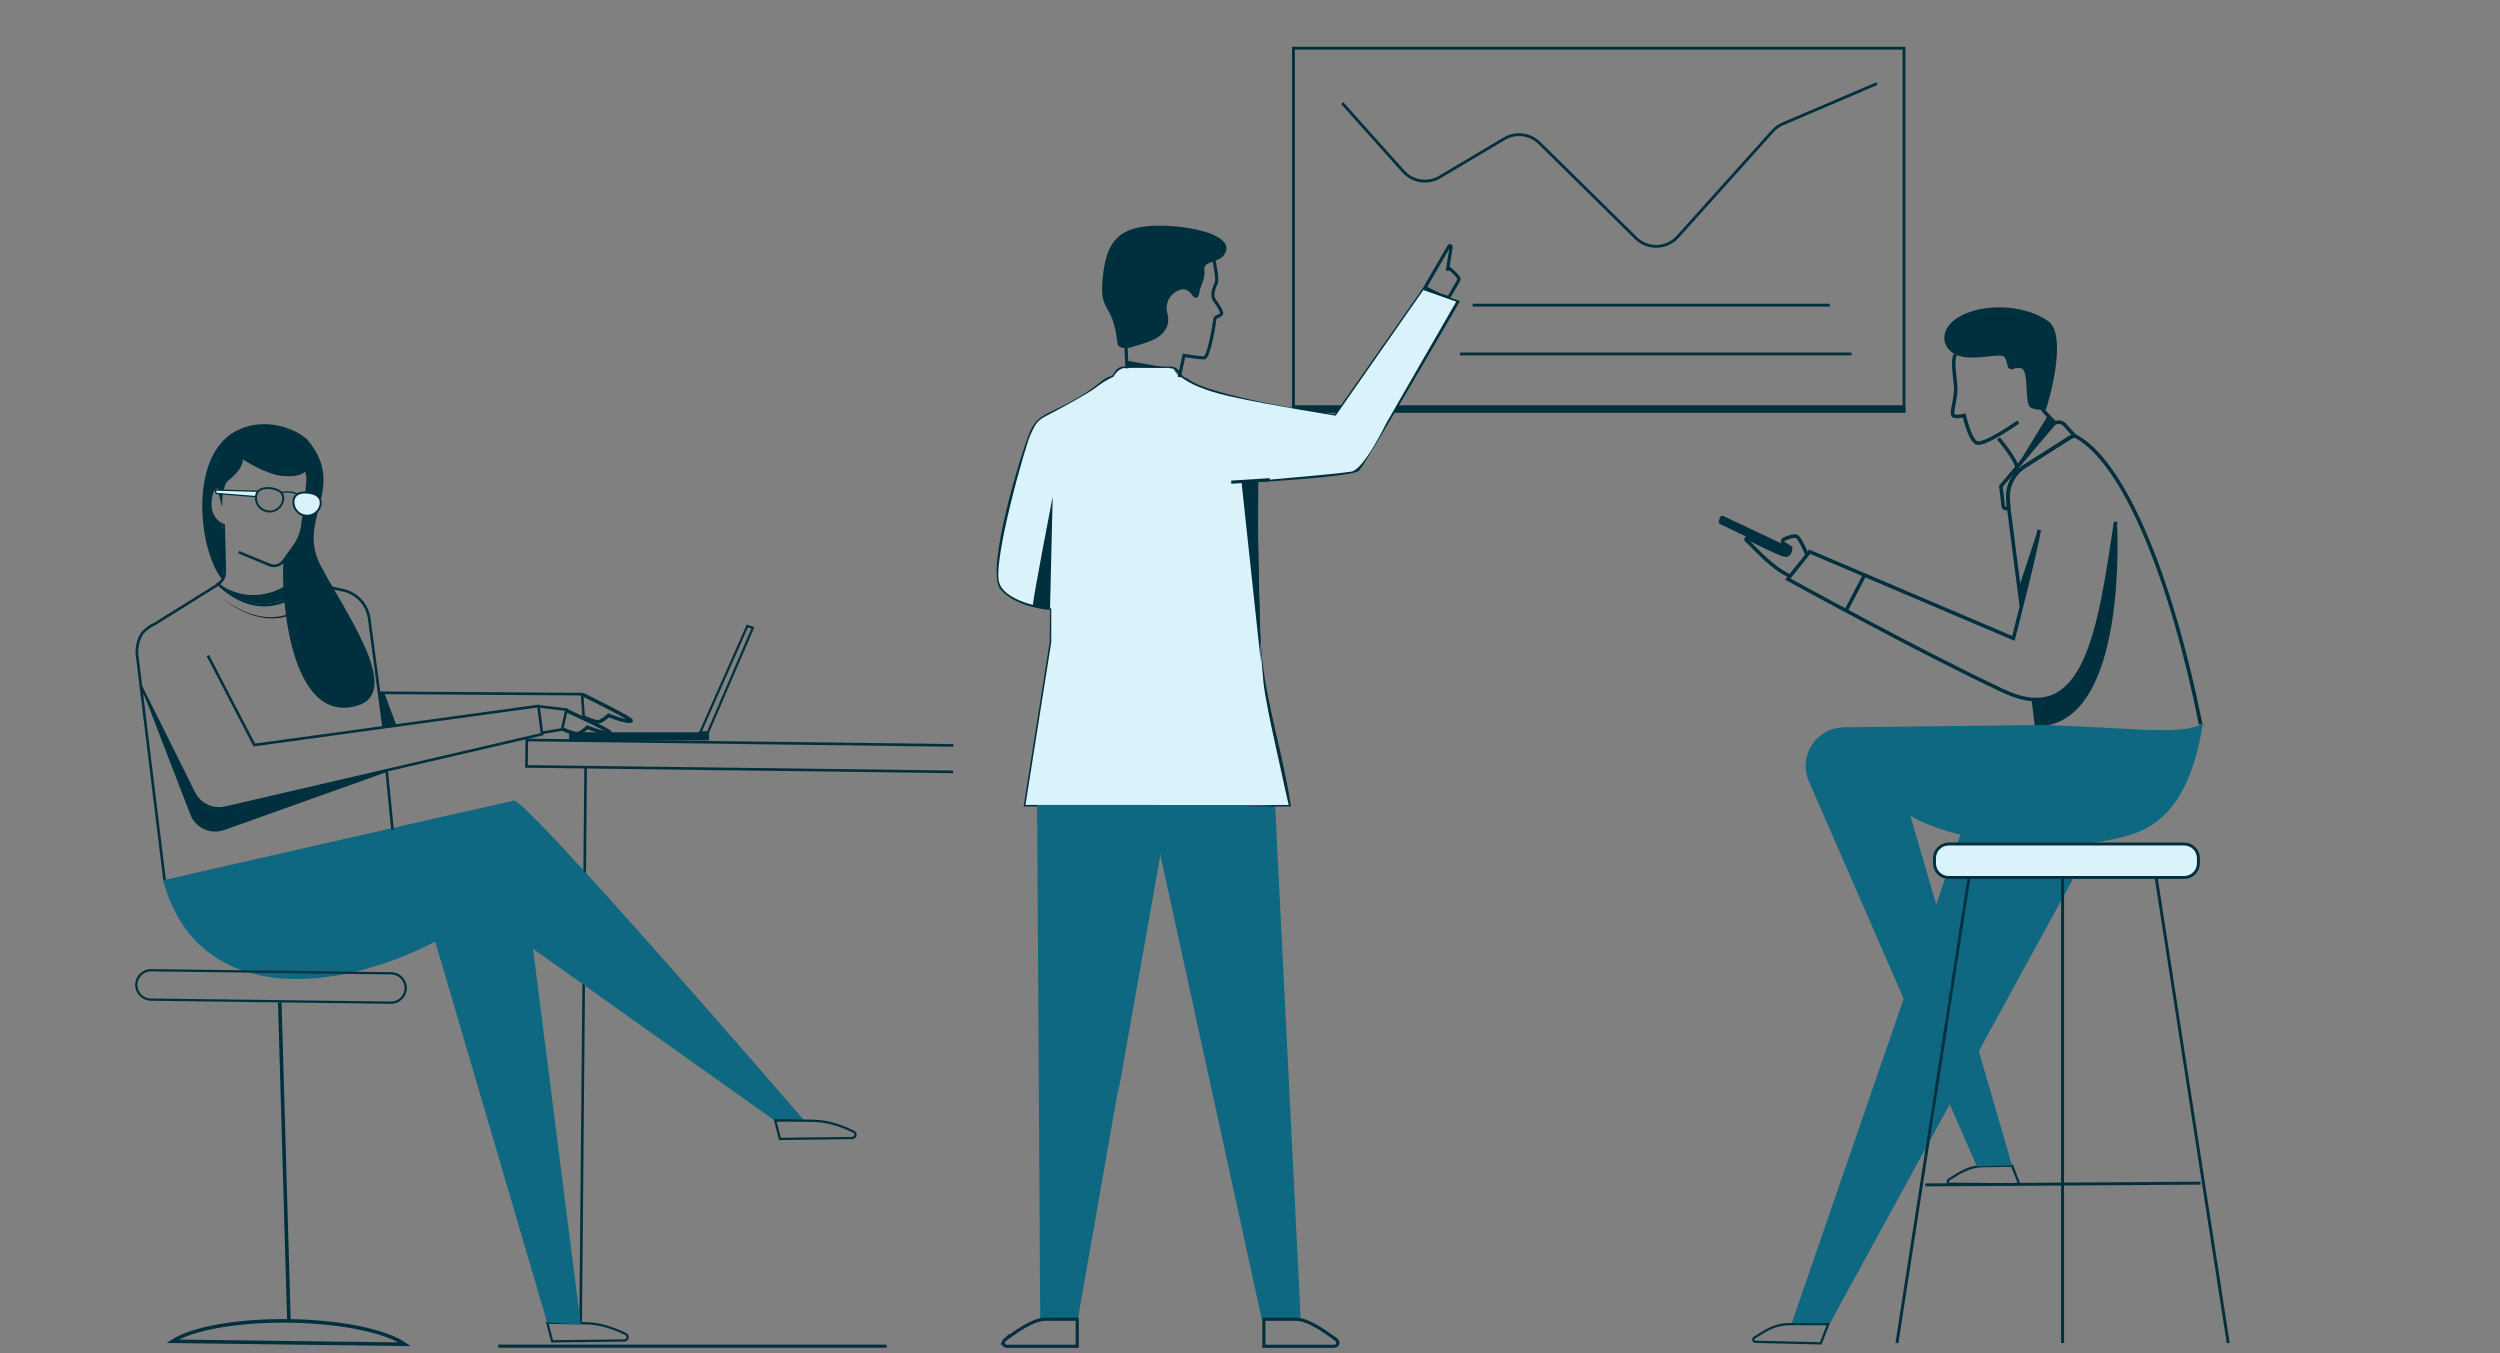 <?xml version="1.0" encoding="UTF-8"?> <svg xmlns="http://www.w3.org/2000/svg" width="726" height="393" viewBox="0 0 726 393" fill="none"><rect x="0" y="0" width="726" height="393" fill="#808080" stroke="none"/> <g clip-path="url(#clip0_170_62)"> <path d="M170.067 222.729L168.621 384.253" stroke="#002F3D" stroke-width="0.769" stroke-miterlimit="10"></path> <path d="M169.231 201.697C169.231 201.697 184.25 209.051 183.255 209.349C181.843 209.86 176.737 207.731 176.737 207.731C176.737 207.731 174.489 209.88 173.329 209.601C171.872 209.265 170.462 208.748 169.132 208.063" stroke="#002F3D" stroke-width="1.034" stroke-miterlimit="10"></path> <path d="M164.563 206.378C164.563 206.378 178.116 212.512 177.122 212.81C175.709 213.321 170.604 211.186 170.604 211.186C170.604 211.186 168.356 213.334 167.196 213.056C165.738 212.719 164.328 212.202 162.998 211.517" stroke="#002F3D" stroke-width="1.034" stroke-miterlimit="10"></path> <path d="M205.905 212.658H165.266V214.985H205.905V212.658Z" fill="#002F3D"></path> <path d="M203.339 212.717L217.025 181.785L218.63 182.322L205.6 212.658L203.339 212.717Z" stroke="#002F3D" stroke-width="0.663" stroke-miterlimit="10"></path> <path d="M47.817 255.751L39.788 190.107C39.635 188.347 39.946 186.577 40.689 184.975C40.899 184.508 41.174 184.072 41.505 183.682C42.45 182.619 43.615 181.775 44.92 181.209L63.386 169.698" stroke="#002F3D" stroke-width="0.769" stroke-miterlimit="10"></path> <path d="M61.781 142.24C58.95 150.602 64.951 152.571 64.951 152.571L65.276 166.031C65.294 166.854 65.063 167.664 64.612 168.353C64.161 169.042 63.511 169.578 62.749 169.89" stroke="#002F3D" stroke-width="0.769" stroke-miterlimit="10"></path> <path d="M69.314 160.355L78.318 164.068C79.019 164.355 79.795 164.398 80.523 164.19C81.251 163.982 81.887 163.535 82.33 162.921L85.473 158.538C86.843 156.636 87.676 154.401 87.886 152.067V152.067C87.886 152.067 88.994 144.514 89.451 138.805" stroke="#002F3D" stroke-width="0.769" stroke-miterlimit="10"></path> <path d="M83.225 162.139C83.179 164.062 83.729 164.95 84.995 166.382C86.262 167.814 88.072 169.167 89.982 169.353" stroke="#002F3D" stroke-width="0.769" stroke-miterlimit="10"></path> <path d="M63.426 169.671C77.278 182.647 88.682 170.997 90.24 169.193" stroke="#002F3D" stroke-width="0.769" stroke-miterlimit="10"></path> <path d="M81.607 143.016C85.161 142.459 86.315 143.573 86.315 143.573" stroke="#002F3D" stroke-width="0.385" stroke-miterlimit="10"></path> <path d="M89.756 169.346C76.064 182.409 64.56 170.195 64.56 170.195C74.406 176.289 84.597 170.195 85.665 167.218L89.756 169.346Z" fill="#002F3D"></path> <path d="M91.646 173.955C89.731 175.812 87.496 177.308 85.048 178.371C82.577 179.391 79.89 179.781 77.231 179.505C74.603 179.184 72.057 178.376 69.725 177.124L68.001 176.169L66.356 175.075C65.803 174.718 65.272 174.328 64.765 173.908L63.213 172.695L64.792 173.875C65.308 174.282 65.846 174.661 66.403 175.009L68.06 176.063L69.804 176.978C72.131 178.172 74.662 178.916 77.264 179.173C79.858 179.391 82.465 178.958 84.849 177.913C87.211 176.83 89.357 175.327 91.182 173.477L91.646 173.955Z" fill="#231F20"></path> <path d="M276.873 216.47L152.979 214.886L152.88 222.564L276.781 224.149" stroke="#002F3D" stroke-width="0.769" stroke-miterlimit="10"></path> <path d="M47.38 255.704C58.075 253.085 149.207 232.497 149.207 232.497C152.814 231.794 233.502 325.326 233.502 325.326L225.546 325.811L140.129 265.12C107.148 288.473 58.287 296.059 47.38 255.704Z" fill="#0E6881"></path> <path d="M83.901 383.59C99.052 383.782 112.102 386.573 117.552 390.373L50.092 389.504C55.641 385.851 68.73 383.397 83.901 383.59Z" stroke="#002F3D" stroke-width="1.034" stroke-miterlimit="10"></path> <path d="M83.901 383.59L81.249 291.145" stroke="#002F3D" stroke-width="1.034" stroke-miterlimit="10"></path> <path d="M160.333 389.524L158.941 384.127L170.054 384.273C174.072 384.326 178.01 385.599 181.717 387.416C181.917 387.51 182.079 387.669 182.177 387.868C182.274 388.067 182.301 388.292 182.254 388.508C182.206 388.724 182.086 388.918 181.914 389.056C181.741 389.195 181.527 389.271 181.306 389.272L160.333 389.524Z" stroke="#002F3D" stroke-width="0.663" stroke-miterlimit="10"></path> <path d="M226.5 330.737L225.108 325.346L236.215 325.485C240.239 325.538 244.171 326.811 247.884 328.634C248.081 328.731 248.24 328.891 248.335 329.089C248.429 329.287 248.455 329.511 248.406 329.725C248.358 329.939 248.239 330.13 248.069 330.268C247.898 330.406 247.686 330.482 247.467 330.484L226.5 330.737Z" stroke="#002F3D" stroke-width="0.663" stroke-miterlimit="10"></path> <path d="M124.103 265.67L158.901 384.041L168.655 384.711L149.346 232.623L47.38 255.704L124.103 265.67Z" fill="#0E6881"></path> <path d="M43.803 290.29L113.493 291.178C115.851 291.208 117.787 289.322 117.817 286.965C117.847 284.609 115.96 282.675 113.601 282.644L43.912 281.757C41.554 281.726 39.618 283.612 39.588 285.969C39.558 288.325 41.445 290.26 43.803 290.29Z" stroke="#002F3D" stroke-width="0.663" stroke-miterlimit="10"></path> <path d="M89.756 169.346L99.517 171.375C101.492 171.785 103.292 172.796 104.67 174.269C106.048 175.742 106.937 177.605 107.215 179.603L111.372 210.986" stroke="#002F3D" stroke-width="0.769" stroke-miterlimit="10"></path> <path d="M60.362 190.372L73.836 216.351L156.355 205.019L157.422 213.201L65.508 234.559C63.698 234.983 61.797 234.78 60.118 233.982C58.439 233.185 57.08 231.84 56.265 230.169L40.882 199.25" stroke="#002F3D" stroke-width="0.769" stroke-miterlimit="10"></path> <path d="M109.854 201.187L169.039 201.578L169.503 208.567" stroke="#002F3D" stroke-width="0.769" stroke-miterlimit="10"></path> <path d="M156.454 205.158C156.686 205.112 164.537 206.093 164.537 206.093L163.211 211.855L157.296 212.797" stroke="#002F3D" stroke-width="0.769" stroke-miterlimit="10"></path> <path d="M112.241 223.373L113.978 240.971" stroke="#002F3D" stroke-width="0.769" stroke-miterlimit="10"></path> <path d="M42.049 202.234L55.27 236.528C55.985 238.381 57.384 239.888 59.177 240.741C60.971 241.593 63.023 241.725 64.911 241.11L112.38 224.162L111.836 223.811L64.865 234.851C63.303 235.218 61.663 235.047 60.21 234.366C58.758 233.685 57.578 232.533 56.862 231.098L42.049 202.234Z" fill="#002F3D"></path> <path d="M115.125 210.702L111.697 201.492L110.079 201.538L111.253 211.371L115.125 210.702Z" fill="#002F3D"></path> <path d="M88.536 136.975C89.199 138.302 89.252 141.06 88.967 143.977C88.682 146.895 87.449 154.427 86.6 156.655C85.751 158.883 82.33 162.921 82.33 162.921C81.534 172.403 83.961 210.987 103.933 204.873C116.916 200.895 100.339 177.9 93.145 164.32C85.95 150.741 100.909 141.955 89.451 127.898C87.807 125.909 79.081 120.671 69.752 124.583C54.302 131.008 57.611 160.242 64.613 168.378C64.613 168.378 65.183 167.012 65.103 159.095C65.024 151.178 64.082 152.723 61.788 149.766C59.494 146.809 61.198 142.93 63.114 141.716C65.031 140.503 70.408 137.247 70.527 133.401C70.527 133.401 77.098 137.798 82.217 138.242C87.336 138.686 88.536 136.975 88.536 136.975Z" fill="#002F3D"></path> <path d="M62.922 141.232C63.306 142.479 64.029 145.403 64.381 146.862C64.381 146.883 64.389 146.903 64.404 146.918C64.419 146.933 64.439 146.941 64.46 146.941C64.481 146.941 64.501 146.933 64.516 146.918C64.531 146.903 64.54 146.883 64.54 146.862C64.48 145.038 64.606 140.861 66.728 138.839C69.48 136.186 63.214 137.917 63.214 137.917L62.922 141.232Z" fill="#002F3D"></path> <path d="M89.511 143.076C91.699 143.334 93.376 144.269 93.118 146.457C92.992 147.209 92.652 147.909 92.139 148.473C91.626 149.037 90.963 149.442 90.226 149.64C89.49 149.838 88.712 149.82 87.986 149.588C87.26 149.357 86.615 148.921 86.129 148.334C85.477 147.547 85.15 146.542 85.214 145.522C85.479 143.334 87.336 142.817 89.511 143.076Z" fill="#DAF3FB" stroke="#002F3D" stroke-width="0.577" stroke-miterlimit="10"></path> <path d="M74.313 144.229L62.783 143.294L62.464 142.3L74.857 142.658" fill="#DAF3FB"></path> <path d="M74.313 144.229L62.783 143.294L62.464 142.3L74.857 142.658" stroke="#002F3D" stroke-width="0.385" stroke-miterlimit="10"></path> <path d="M78.617 141.783C80.798 142.041 82.482 142.983 82.224 145.171C82.068 146.191 81.522 147.111 80.701 147.736C79.88 148.361 78.848 148.642 77.823 148.521C76.799 148.4 75.861 147.885 75.209 147.085C74.556 146.286 74.24 145.264 74.327 144.236C74.585 142.041 76.428 141.524 78.617 141.783Z" stroke="#002F3D" stroke-width="0.577" stroke-miterlimit="10"></path> </g> <g clip-path="url(#clip1_170_62)"> <path d="M552.917 14H375.617V118.109H552.917V14Z" stroke="#002F3D" stroke-width="0.821" stroke-miterlimit="10"></path> <path d="M257.456 390.921H144.718" stroke="#002F3D" stroke-width="0.916" stroke-miterlimit="10"></path> <path d="M301.178 233.747L302.079 383.086H313.014L336.824 247.182L333.795 233.747H301.178Z" fill="#0E6881"></path> <path d="M333.795 233.747L366.412 383.086H377.72L370.295 233.747H335.519" fill="#0E6881"></path> <path d="M387.846 120.76L413.42 84.214L423.298 87.693C423.298 87.693 396.117 134.56 394.37 136.3C392.622 138.04 364.968 139.562 364.968 139.562C364.968 139.562 364.541 159.163 365.558 184.604C366.257 201.883 371.678 216.32 374.365 233.739H297.8L305.287 186.46L305.706 144.19" stroke="#002F3D" stroke-width="0.916" stroke-miterlimit="10"></path> <path d="M291.727 389.143C294.748 386.938 299.827 383.109 303.601 383.109H312.827V390.968H292.403C292.187 390.973 291.976 390.911 291.797 390.79C291.619 390.668 291.483 390.495 291.409 390.292C291.343 390.088 291.343 389.868 291.409 389.663C291.46 389.456 291.574 389.269 291.735 389.127L291.727 389.143Z" stroke="#002F3D" stroke-width="0.916" stroke-miterlimit="10"></path> <path d="M388.157 389.143C385.144 386.938 380.057 383.109 376.291 383.109H367.026V390.968H387.466C387.68 390.97 387.889 390.905 388.064 390.782C388.242 390.662 388.378 390.49 388.453 390.29C388.528 390.089 388.539 389.87 388.483 389.663C388.432 389.455 388.318 389.268 388.157 389.127V389.143Z" stroke="#002F3D" stroke-width="0.916" stroke-miterlimit="10"></path> <path d="M420.673 77.768C420.673 77.768 424.02 80.447 423.686 81.216C423.352 81.985 420.673 86.435 420.673 86.435L413.42 84.206L420.774 71.493C420.809 71.423 420.871 71.37 420.945 71.346C421.018 71.319 421.097 71.319 421.17 71.346C421.249 71.368 421.318 71.418 421.364 71.486C421.404 71.551 421.426 71.626 421.426 71.703L420.3 78.615" stroke="#002F3D" stroke-width="0.916" stroke-miterlimit="10"></path> <path d="M320.671 110.603C321.962 109.794 323.458 109.376 324.981 109.399H340.723C342.318 109.373 343.883 109.84 345.203 110.735" stroke="#002F3D" stroke-width="0.916" stroke-miterlimit="10"></path> <path d="M323.086 109.717L324.507 107.721C324.742 107.443 325.04 107.224 325.377 107.085C325.712 106.939 326.076 106.873 326.441 106.891H339.868C340.227 106.875 340.585 106.938 340.917 107.077C341.248 107.216 341.545 107.425 341.787 107.69L343.394 109.842" stroke="#002F3D" stroke-width="0.916" stroke-miterlimit="10"></path> <path d="M345.204 110.734C349.584 114.167 372.617 119.005 387.846 120.752" stroke="#002F3D" stroke-width="0.916" stroke-miterlimit="10"></path> <path d="M553.385 118.256H375.354V119.887H553.385V118.256Z" fill="#002F3D"></path> <path d="M304.953 176.675C304.953 176.675 295.525 176.077 290.974 170.959C286.423 165.841 297.335 130.258 299.672 125.233C300.156 124.137 300.835 123.137 301.676 122.282C304.534 119.572 311.934 117.972 320.702 110.633" stroke="#002F3D" stroke-width="0.916" stroke-miterlimit="10"></path> <path d="M333.795 233.747L324.593 318.054L337.15 247.345L333.795 233.747Z" fill="#0E6881"></path> <path d="M301.248 238.803C302.398 238.803 370.295 233.739 370.295 233.739H301.178L301.248 238.803Z" fill="#0E6881"></path> <path d="M297.8 233.747L305.287 186.468V176.675C305.287 176.675 292.426 175.37 290.229 169.398C288.031 163.426 297.909 128.961 299.206 126.352C300.503 123.742 300.713 122.36 303.866 120.753C307.019 119.145 315.81 114.431 318.504 112.358C320.005 111.194 321.63 110.202 323.35 109.399C323.35 109.399 324.577 107.069 326.457 106.89C328.336 106.712 339.752 106.642 340.544 106.96C341.336 107.279 342.874 109.639 343.41 109.834C343.946 110.028 346.516 112.715 357.583 115.192C368.649 117.669 387.87 120.706 387.87 120.706L413.357 84.206L422.894 87.569L402.532 122.981C402.532 122.981 396.102 136.323 392.436 136.96C388.771 137.597 363.702 139.717 363.702 139.717L365.108 174.415C365.108 174.415 366.133 190.366 366.894 198.055C367.655 205.743 374.24 233.778 374.24 233.778L297.8 233.747Z" fill="#DAF3FB"></path> <path d="M299.928 175.806C300.293 172.07 305.706 144.183 305.706 144.183L304.93 176.668C304.93 176.668 299.843 176.784 299.928 175.806Z" fill="#002F3D"></path> <path d="M357.551 140.02C357.862 140.02 368.75 139.313 368.75 139.313" stroke="#002F3D" stroke-width="0.916" stroke-miterlimit="10"></path> <path d="M328.204 100.919C326.837 101.299 324.67 101.128 324.531 99.777C323.218 87.833 319.506 90.823 320.104 82.257C320.811 72.161 323.389 66.974 332.133 65.809C340.878 64.644 357.916 67.261 356.021 72.969C354.81 76.642 349.49 75.493 349.762 78.219C350.034 80.945 348.784 82.878 348.496 83.919C348.395 84.323 348.24 85.068 348.1 85.829C348.046 85.985 347.952 86.124 347.828 86.233C347.702 86.341 347.549 86.413 347.386 86.443C347.224 86.466 347.059 86.45 346.904 86.396C346.752 86.335 346.619 86.236 346.516 86.109C345.739 84.905 344.543 83.717 343.146 84.059C342.403 84.222 341.703 84.537 341.088 84.983C340.46 85.429 339.931 86 339.534 86.66C339.149 87.317 338.905 88.047 338.82 88.804C338.727 89.558 338.796 90.323 339.022 91.048C340.008 94.683 337.888 97.54 334.222 98.962C332.242 99.746 329.912 100.445 328.204 100.919Z" fill="#002F3D"></path> <path d="M342.439 109.507L343.829 103.225C343.829 103.225 348.248 103.932 349.661 103.932C351.075 103.932 352.675 93.89 352.768 92.85C352.861 91.809 353.925 92.026 354.686 91.257C355.144 90.792 353.645 88.446 352.729 87.258C351.812 86.07 352.325 83.895 353.086 82.443C353.847 80.991 352.698 77.349 352.115 72.643" stroke="#002F3D" stroke-width="0.916" stroke-miterlimit="10"></path> <path d="M327.272 106.96L326.946 99.614" stroke="#002F3D" stroke-width="0.916" stroke-miterlimit="10"></path> <path d="M360.541 140.02L366.125 192.106L364.937 139.539L360.541 140.02Z" fill="#002F3D"></path> <path d="M414.289 83.22L423.29 87.677L413.42 84.198L414.289 83.22Z" fill="#002F3D"></path> <path d="M326.954 104.716L340.738 107.115L342.47 109.507C342.47 109.507 341.546 106.844 339.899 106.883C338.253 106.921 327.132 106.688 327.132 106.688L326.954 104.716Z" fill="#002F3D"></path> <path d="M389.777 29.954L407.52 49.78C408.822 51.24 410.592 52.201 412.526 52.498C414.46 52.795 416.437 52.408 418.117 51.406L436.817 40.298C438.419 39.342 440.294 38.945 442.146 39.17C443.999 39.394 445.724 40.228 447.051 41.54L475.028 69.101C475.839 69.905 476.805 70.535 477.867 70.954C478.93 71.373 480.066 71.571 481.208 71.536C482.349 71.502 483.472 71.236 484.507 70.754C485.542 70.272 486.469 69.584 487.23 68.733L514.791 38.057C515.613 37.148 516.624 36.43 517.753 35.952L545.056 24.276" stroke="#002F3D" stroke-width="0.821" stroke-miterlimit="10"></path> <path d="M427.635 88.617H531.375" stroke="#002F3D" stroke-width="0.821" stroke-miterlimit="10"></path> <path d="M423.999 102.787H537.7" stroke="#002F3D" stroke-width="0.821" stroke-miterlimit="10"></path> </g> <path d="M580.118 210.946L520.231 384.512H531.281L622.118 218.452L580.118 210.946Z" fill="#0E6881"></path> <path d="M528.737 390.109L530.929 384.524H519.833C515.395 384.524 512.93 386.3 509.519 388.413C509.382 388.482 509.274 388.596 509.212 388.736C509.15 388.876 509.138 389.033 509.179 389.18C509.22 389.327 509.31 389.456 509.435 389.545C509.559 389.633 509.711 389.676 509.863 389.665L528.737 390.109Z" stroke="#002F3D" stroke-width="0.662" stroke-miterlimit="10"></path> <path d="M586.424 343.949L584.317 338.523L576.302 338.629C571.863 338.629 569.399 340.405 565.987 342.511C565.85 342.581 565.741 342.695 565.679 342.836C565.617 342.976 565.606 343.134 565.647 343.282C565.689 343.43 565.78 343.559 565.906 343.647C566.032 343.735 566.185 343.776 566.338 343.764L586.424 343.949Z" stroke="#002F3D" stroke-width="0.662" stroke-miterlimit="10"></path> <path d="M592.175 153.856C591.386 159.42 584.689 185.389 584.689 185.389L525.524 160.215L519.171 168.165C519.171 168.165 558.058 189.589 581.86 200.698C605.662 211.808 609.644 183.242 614.394 151.517" stroke="#002F3D" stroke-width="1.033" stroke-miterlimit="10"></path> <path d="M581.072 141.188L581.734 146.992C581.753 147.126 581.805 147.254 581.886 147.363C581.966 147.47 582.074 147.555 582.198 147.608C582.323 147.661 582.46 147.681 582.595 147.667C582.729 147.652 582.857 147.601 582.966 147.522L583.311 147.25L583.152 145.037C583.009 143.157 583.38 141.273 584.224 139.587C585.069 137.901 586.356 136.476 587.948 135.465L600.932 127.21C601.405 126.92 601.915 126.697 602.449 126.548L599.508 123.295C599.288 123.062 599.022 122.877 598.727 122.752C598.431 122.628 598.113 122.567 597.792 122.573C597.472 122.587 597.159 122.665 596.871 122.805C596.582 122.948 596.327 123.151 596.123 123.401L581.072 141.188Z" stroke="#002F3D" stroke-width="1.033" stroke-miterlimit="10"></path> <path d="M602.423 126.496C601.889 126.645 601.378 126.868 600.906 127.158L587.921 135.412C586.33 136.424 585.043 137.849 584.198 139.535C583.353 141.221 582.982 143.105 583.125 144.985L583.284 147.198" stroke="#002F3D" stroke-width="1.033" stroke-miterlimit="10"></path> <path d="M590.439 202.797L591.439 210.893" stroke="#002F3D" stroke-width="1.033" stroke-miterlimit="10"></path> <path d="M583.297 147.237L586.981 175.889" stroke="#002F3D" stroke-width="1.033" stroke-miterlimit="10"></path> <path d="M639.07 210.33C630.756 168.688 616.924 133.769 602.423 126.496" stroke="#002F3D" stroke-width="1.033" stroke-miterlimit="10"></path> <path d="M586.106 122.541C586.106 122.541 575.944 129.735 573.91 128.556C571.877 127.377 570.426 120.659 570.426 120.659C569.313 120.818 568.438 121.103 567.345 120.792C566.319 120.269 568.134 115.724 567.942 112.465C567.749 109.205 566.802 104.913 567.836 102.925" stroke="#002F3D" stroke-width="1.033" stroke-miterlimit="10"></path> <path d="M596.944 122.911C594.81 120.929 592.891 118.726 591.22 116.339" stroke="#002F3D" stroke-width="1.033" stroke-miterlimit="10"></path> <path d="M580.356 127.33C580.356 127.33 585.914 133.829 585.874 136.34" stroke="#002F3D" stroke-width="1.033" stroke-miterlimit="10"></path> <path d="M541.45 167.024L536.077 177.339" stroke="#002F3D" stroke-width="1.033" stroke-miterlimit="10"></path> <path d="M524.729 161.003C524.729 161.003 523 156.817 521.953 155.909C521.291 155.326 519.37 155.995 518.098 156.571C517.981 156.623 517.881 156.705 517.807 156.808C517.734 156.912 517.69 157.034 517.68 157.161C517.668 157.289 517.693 157.418 517.753 157.532C517.809 157.647 517.896 157.744 518.005 157.81L519.992 159.089C519.992 159.089 520.045 161.156 518.548 161.235C517.515 161.235 511.049 158.055 507.551 156.253C507.472 156.224 507.385 156.224 507.306 156.253C507.223 156.278 507.151 156.329 507.101 156.399C507.054 156.47 507.033 156.554 507.041 156.638C507.046 156.722 507.081 156.802 507.141 156.863C510.605 160.102 514.428 164.813 519.973 167.396" stroke="#002F3D" stroke-width="1.033" stroke-miterlimit="10"></path> <path d="M519.986 159.076L500.443 149.847C500.351 149.806 500.252 149.784 500.151 149.781C500.054 149.782 499.957 149.802 499.867 149.841C499.776 149.878 499.694 149.934 499.628 150.006C499.561 150.079 499.512 150.165 499.482 150.258L499.171 151.199C499.098 151.391 499.098 151.603 499.171 151.795C499.249 151.985 499.396 152.139 499.582 152.226L518.76 161.427L519.986 159.076Z" fill="#002F3D"></path> <path d="M614.791 152.086C614.791 152.086 618.242 211.046 591.439 210.887L590.869 203.123C590.869 203.123 599.819 203.785 604.615 194.199C609.412 184.613 614.791 152.086 614.791 152.086Z" fill="#002F3D"></path> <path d="M591.83 153.815L586.311 170.516L586.974 175.584L590.472 161.984L591.83 153.815Z" fill="#002F3D"></path> <path d="M594.698 120.699L585.887 135.088L596.792 122.779L594.698 120.699Z" fill="#002F3D"></path> <path d="M594.155 118.87C594.731 117.346 600.667 97.419 594.745 93.219C588.822 89.019 578.315 87.873 570.677 91.119C563.039 94.365 563.278 100.593 567.835 102.924C572.393 105.256 581.184 102.196 582.138 103.726C582.563 104.499 582.854 105.339 582.999 106.21C583.033 106.398 583.108 106.575 583.22 106.729C583.331 106.883 583.476 107.01 583.643 107.101C583.811 107.191 583.997 107.243 584.187 107.251C584.377 107.26 584.566 107.226 584.741 107.151C585.443 106.823 586.236 106.749 586.987 106.939C589.279 107.515 587.868 117.101 589.591 118.247C591.313 119.393 594.155 118.87 594.155 118.87Z" fill="#002F3D"></path> <path d="M568.419 242.181C582.377 245.792 602.409 247.342 618.613 242.453C632.022 238.399 637.268 225.315 639.752 209.992C634.122 213.907 617.626 211.092 592.121 210.549L535.421 211.211C533.607 211.232 531.825 211.693 530.229 212.556C528.632 213.418 527.269 214.654 526.256 216.16C525.243 217.665 524.612 219.394 524.415 221.198C524.218 223.001 524.462 224.826 525.126 226.514L574.063 338.689L584.318 338.51L554.765 236.829C557.746 238.756 562.542 240.644 568.419 242.168C582.377 245.778 602.409 247.329 618.613 242.44" fill="#0E6881"></path> <path d="M565.894 245.103H634.294C636.569 245.103 638.414 246.947 638.414 249.223V250.7C638.414 252.976 636.569 254.821 634.294 254.821H565.894C563.619 254.821 561.774 252.976 561.774 250.7V249.223C561.774 246.947 563.619 245.103 565.894 245.103Z" fill="#DAF3FB" stroke="#002F3D" stroke-width="0.855" stroke-miterlimit="10"></path> <path d="M626.165 254.967L647.073 390.023" stroke="#002F3D" stroke-width="0.855" stroke-miterlimit="10"></path> <path d="M571.771 254.967L550.87 390.023" stroke="#002F3D" stroke-width="0.855" stroke-miterlimit="10"></path> <path d="M598.971 255.185V390.023" stroke="#002F3D" stroke-width="0.855" stroke-miterlimit="10"></path> <path d="M639.03 343.591L559.111 344.095" stroke="#002F3D" stroke-width="0.855" stroke-miterlimit="10"></path> <defs> <clipPath id="clip0_170_62"> <rect width="595.626" height="373.91" fill="white" transform="translate(8 17)"></rect> </clipPath> <clipPath id="clip1_170_62"> <rect width="667.42" height="391.426" fill="white"></rect> </clipPath> </defs> </svg> 